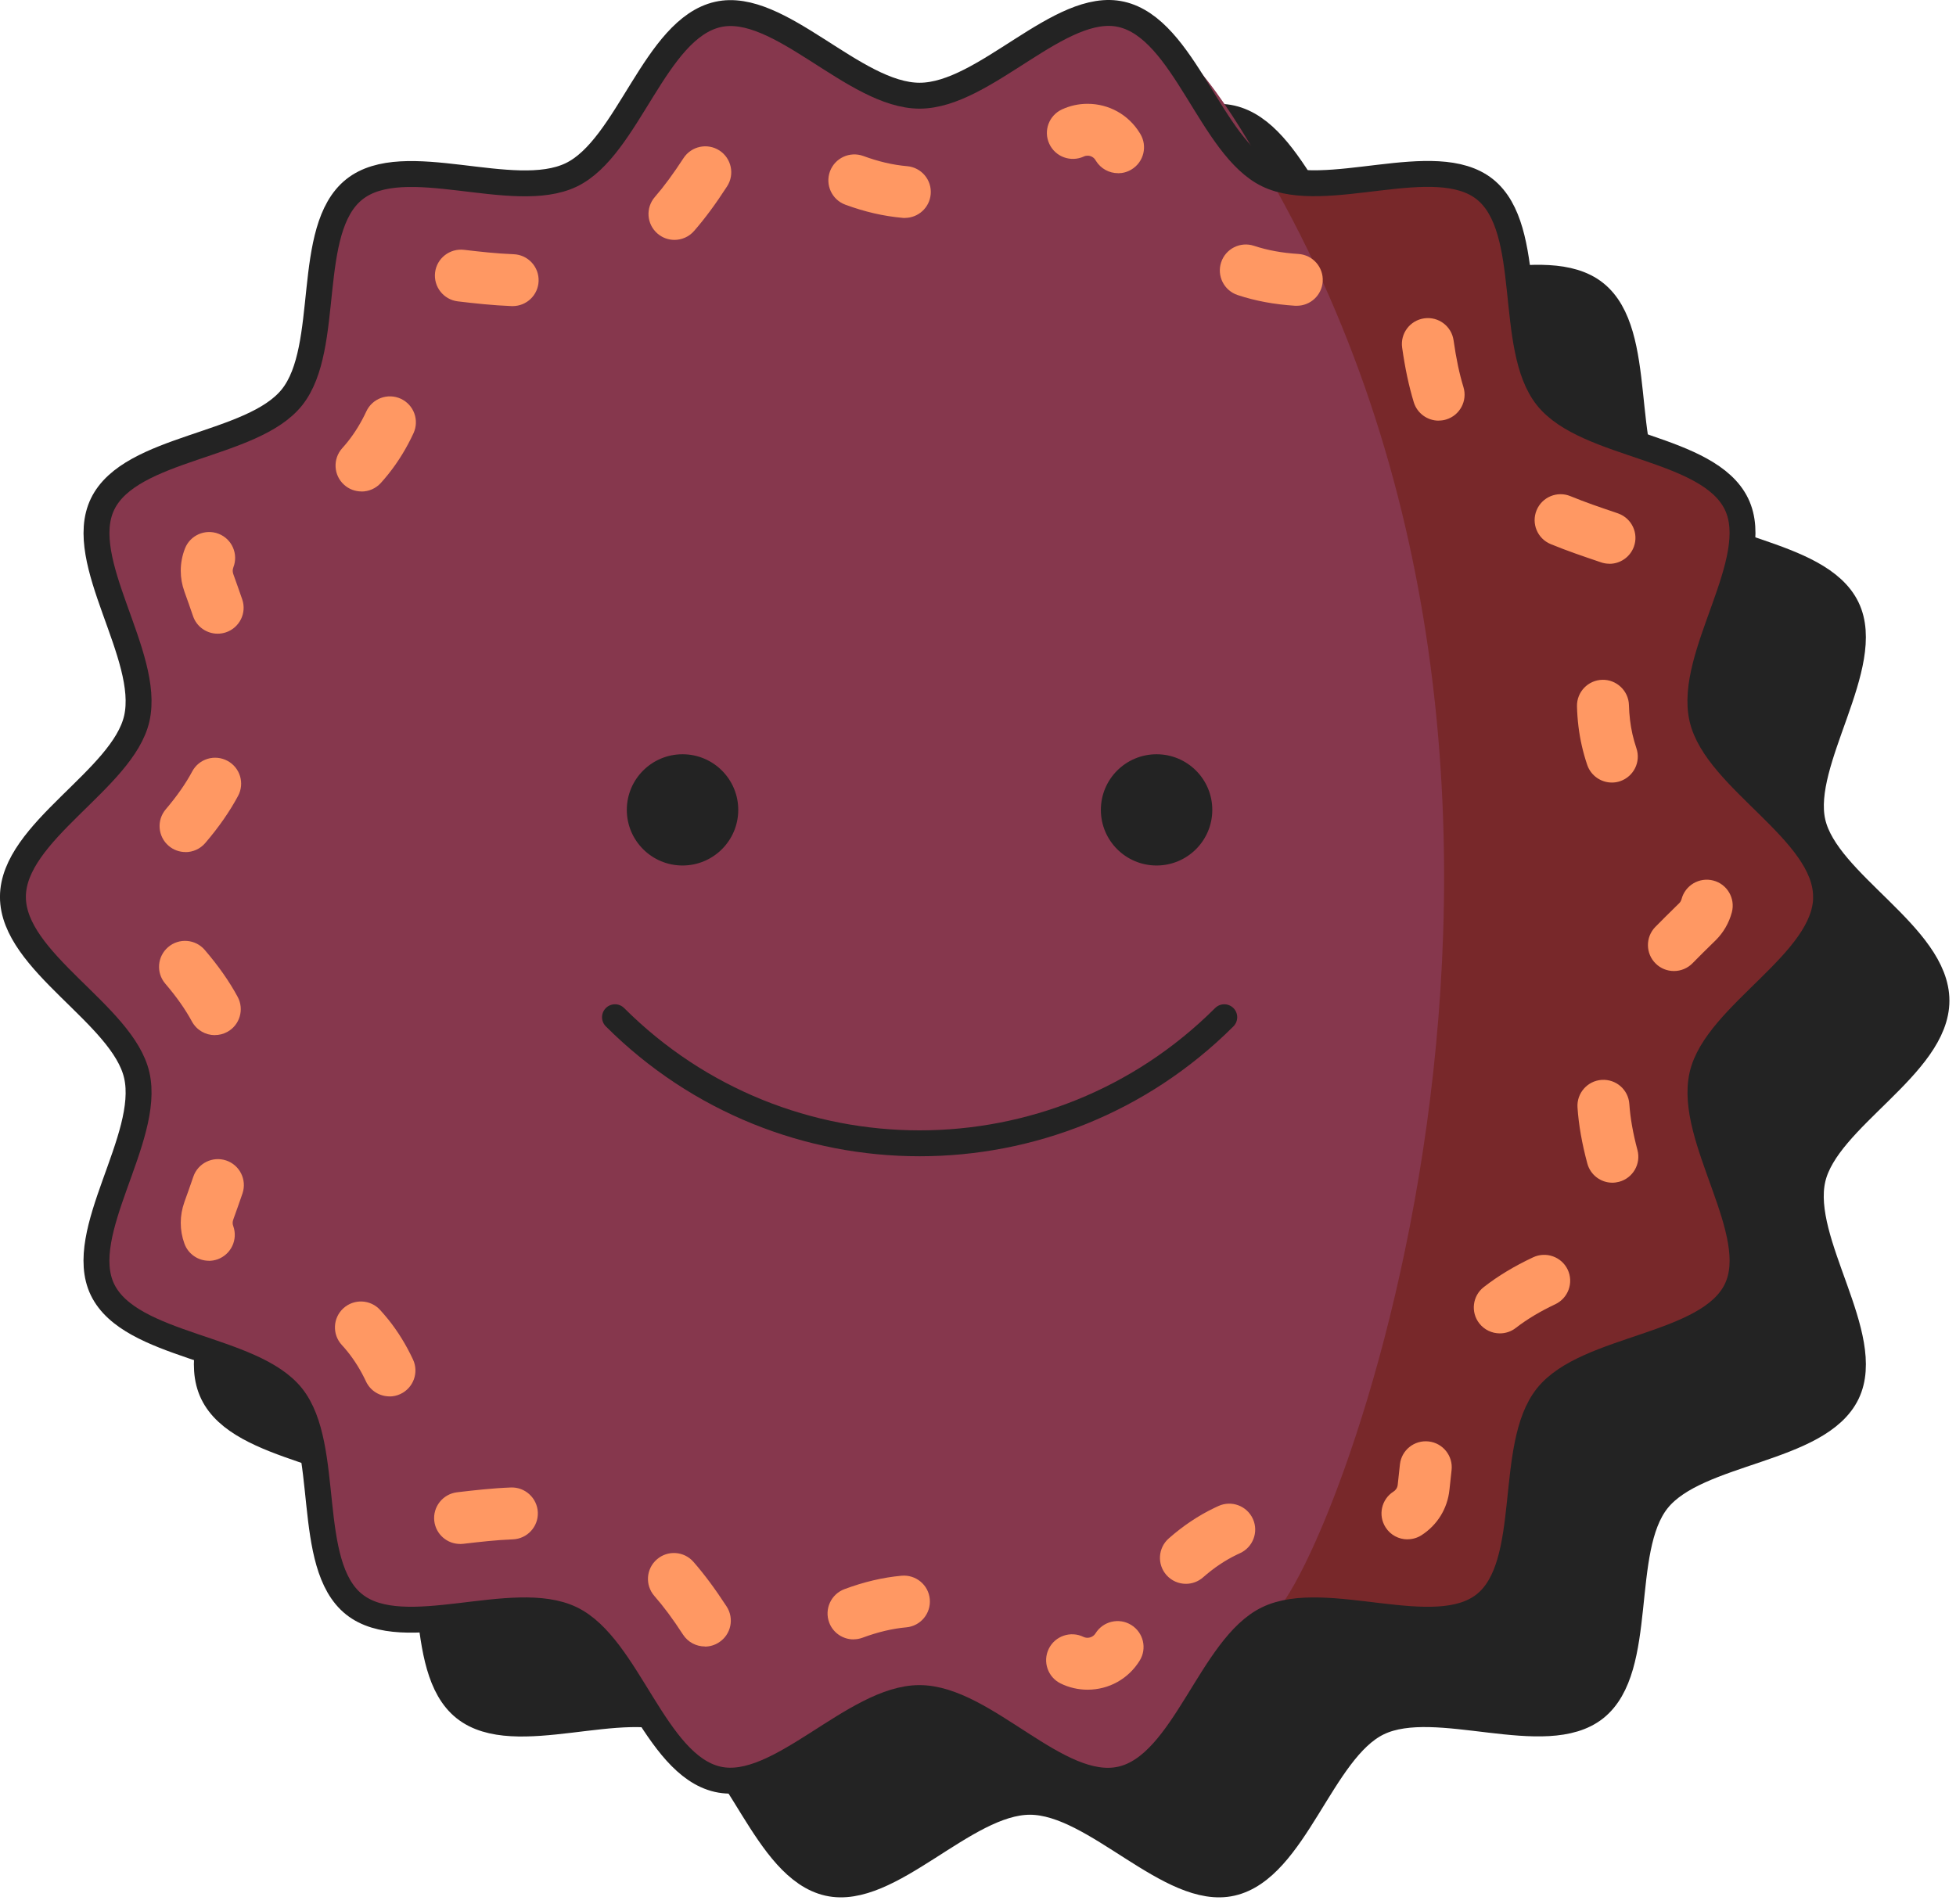 <svg width="302" height="294" viewBox="0 0 302 294" fill="none" xmlns="http://www.w3.org/2000/svg">
<g clip-path="url(#clip0_2557_2343)">
<path d="M159.018 278.243C169.116 278.243 180.718 292.931 190.164 290.788C199.921 288.576 203.992 270.264 212.797 266.019C221.741 261.713 238.618 269.893 246.299 263.776C254.02 257.619 249.758 239.367 255.915 231.658C262.072 223.948 280.834 224.099 285.156 215.168C289.398 206.387 277.645 191.8 279.861 182.068C282.007 172.637 298.984 164.597 298.984 154.525C298.984 144.453 282.007 136.404 279.861 126.982C277.716 117.561 289.398 102.663 285.146 93.873C280.834 84.942 262.042 85.052 255.905 77.383C249.738 69.674 254 51.422 246.279 45.265C238.598 39.138 221.721 47.327 212.776 43.022C203.982 38.787 199.901 20.465 190.144 18.253C180.698 16.11 169.096 30.798 158.998 30.798C148.9 30.798 137.298 16.11 127.852 18.253C118.406 20.395 114.024 38.777 105.22 43.022C96.275 47.327 79.399 39.148 71.718 45.265C63.996 51.422 68.258 69.674 62.101 77.383C55.964 85.052 37.182 84.942 32.86 93.873C28.619 102.653 40.371 117.241 38.155 126.972C36.009 136.404 19.032 144.443 19.032 154.515C19.032 164.587 36.009 172.637 38.155 182.058C40.371 191.8 28.619 206.377 32.87 215.168C37.182 224.099 55.974 223.988 62.111 231.658C68.278 239.367 64.016 257.619 71.738 263.776C79.459 269.933 96.295 261.713 105.24 266.019C114.034 270.254 118.115 288.576 127.872 290.788C137.318 292.931 148.92 278.243 159.018 278.243Z" fill="#232323"/>
<path d="M159.018 278.243C169.116 278.243 180.718 292.931 190.164 290.788C199.921 288.576 203.992 270.264 212.797 266.019C221.741 261.713 238.618 269.893 246.299 263.776C254.02 257.619 249.758 239.367 255.915 231.658C262.072 223.948 280.834 224.099 285.156 215.168C289.398 206.387 277.645 191.8 279.861 182.068C282.007 172.637 298.984 164.597 298.984 154.525C298.984 144.453 282.007 136.404 279.861 126.982C277.716 117.561 289.398 102.663 285.146 93.873C280.834 84.942 262.042 85.052 255.905 77.383C249.738 69.674 254 51.422 246.279 45.265C238.598 39.138 221.721 47.327 212.776 43.022C203.982 38.787 199.901 20.465 190.144 18.253C180.698 16.11 169.096 30.798 158.998 30.798C148.9 30.798 137.298 16.11 127.852 18.253C118.406 20.395 114.024 38.777 105.22 43.022C96.275 47.327 79.399 39.148 71.718 45.265C63.996 51.422 68.258 69.674 62.101 77.383C55.964 85.052 37.182 84.942 32.86 93.873C28.619 102.653 40.371 117.241 38.155 126.972C36.009 136.404 19.032 144.443 19.032 154.515C19.032 164.587 36.009 172.637 38.155 182.058C40.371 191.8 28.619 206.377 32.87 215.168C37.182 224.099 55.974 223.988 62.111 231.658C68.278 239.367 64.016 257.619 71.738 263.776C79.459 269.933 96.295 261.713 105.24 266.019C114.034 270.254 118.115 288.576 127.872 290.788C137.318 292.931 148.92 278.243 159.018 278.243Z" stroke="#232323" stroke-width="4"/>
<path d="M281.947 138.496C281.947 148.578 264.97 156.618 262.824 166.039C260.608 175.781 272.361 190.358 268.109 199.149C263.797 208.079 245.005 207.969 238.868 215.638C232.701 223.347 236.963 241.599 229.242 247.757C221.561 253.884 204.684 245.694 195.739 249.999C186.945 254.234 182.864 272.556 173.107 274.769C163.35 276.981 152.059 262.224 141.961 262.224C131.863 262.224 120.261 276.911 110.815 274.769C101.058 272.556 96.987 254.244 88.183 249.999C79.238 245.694 62.362 253.874 54.68 247.757C46.959 241.599 51.221 223.347 45.064 215.638C38.927 207.969 20.145 208.079 15.823 199.149C11.582 190.368 23.334 175.781 21.118 166.049C18.972 156.618 1.995 148.578 1.995 138.506C1.995 128.434 18.972 120.384 21.118 110.963C23.334 101.222 11.582 86.644 15.833 77.854C20.145 68.923 38.937 69.033 45.074 61.364C51.241 53.655 46.979 35.403 54.7 29.246C62.382 23.118 79.258 31.308 88.203 27.003C96.997 22.768 101.078 4.446 110.835 2.233C120.281 0.091 131.883 14.778 141.981 14.778C152.079 14.778 163.681 0.071 173.117 2.213C182.874 4.426 186.945 22.738 195.749 26.983C204.694 31.288 221.571 23.108 229.252 29.226C236.973 35.383 232.711 53.635 238.868 61.344C245.005 69.013 263.787 68.903 268.109 77.834C272.351 86.614 260.598 101.202 262.814 110.933C264.96 120.364 281.937 128.404 281.937 138.476L281.947 138.496Z" fill="#78282A"/>
<path d="M195.75 249.999C186.956 254.234 182.875 272.556 173.118 274.769C163.361 276.981 152.07 262.224 141.972 262.224C131.874 262.224 120.272 276.911 110.826 274.769C101.069 272.556 96.998 254.244 88.194 249.999C79.249 245.694 62.372 253.874 54.691 247.757C46.97 241.599 51.232 223.347 45.075 215.638C38.938 207.969 20.156 208.079 15.834 199.149C11.592 190.368 23.345 175.781 21.129 166.049C18.983 156.618 2.006 148.578 2.006 138.506C2.006 128.434 18.983 120.384 21.129 110.963C23.345 101.222 11.592 86.644 15.844 77.854C20.156 68.923 38.948 69.033 45.085 61.364C51.252 53.655 46.99 35.403 54.711 29.246C62.392 23.118 79.269 31.308 88.214 27.003C97.008 22.768 101.089 4.446 110.846 2.233C120.292 0.091 131.894 14.778 141.992 14.778C152.09 14.778 163.682 0.071 173.118 2.213C182.875 4.426 190.877 18.523 195.75 26.983C252.236 125.07 204.695 245.694 195.75 249.999Z" fill="#86374D"/>
<path d="M94.952 157.086C120.954 183.047 163.02 183.047 189.022 157.086" stroke="#232323" stroke-width="4" stroke-linecap="round"/>
<path d="M105.381 133.156C109.855 133.156 113.483 129.534 113.483 125.066C113.483 120.598 109.855 116.977 105.381 116.977C100.906 116.977 97.278 120.598 97.278 125.066C97.278 129.534 100.906 133.156 105.381 133.156Z" fill="#232323" stroke="#232323"/>
<path d="M178.572 133.156C183.047 133.156 186.674 129.534 186.674 125.066C186.674 120.598 183.047 116.977 178.572 116.977C174.097 116.977 170.47 120.598 170.47 125.066C170.47 129.534 174.097 133.156 178.572 133.156Z" fill="#232323" stroke="#232323"/>
<path d="M281.947 138.496C281.947 148.578 264.97 156.618 262.824 166.039C260.608 175.781 272.361 190.358 268.109 199.149C263.797 208.079 245.005 207.969 238.868 215.638C232.701 223.347 236.963 241.599 229.242 247.757C221.561 253.884 204.684 245.694 195.739 249.999C186.945 254.234 182.864 272.556 173.107 274.769C163.35 276.981 152.059 262.224 141.961 262.224C131.863 262.224 120.261 276.911 110.815 274.769C101.058 272.556 96.987 254.244 88.183 249.999C79.238 245.694 62.362 253.874 54.68 247.757C46.959 241.599 51.221 223.347 45.064 215.638C38.927 207.969 20.145 208.079 15.823 199.149C11.582 190.368 23.334 175.781 21.118 166.049C18.972 156.618 1.995 148.578 1.995 138.506C1.995 128.434 18.972 120.384 21.118 110.963C23.334 101.222 11.582 86.644 15.833 77.854C20.145 68.923 38.937 69.033 45.074 61.364C51.241 53.655 46.979 35.403 54.7 29.246C62.382 23.118 79.258 31.308 88.203 27.003C96.997 22.768 101.078 4.446 110.835 2.233C120.281 0.091 131.883 14.778 141.981 14.778C152.079 14.778 163.681 0.071 173.117 2.213C182.874 4.426 186.945 22.738 195.749 26.983C204.694 31.288 221.571 23.108 229.252 29.226C236.973 35.383 232.711 53.635 238.868 61.344C245.005 69.013 263.787 68.903 268.109 77.834C272.351 86.614 260.598 101.202 262.814 110.933C264.96 120.364 281.937 128.404 281.937 138.476L281.947 138.496Z" stroke="#232323" stroke-width="4"/>
<path d="M167.913 260.934C166.479 260.934 165.045 260.603 163.762 259.973C161.776 259.002 160.954 256.599 161.927 254.616C162.899 252.634 165.306 251.813 167.292 252.784C167.933 253.094 168.756 252.854 169.137 252.243C170.3 250.361 172.767 249.77 174.652 250.932C176.537 252.093 177.129 254.556 175.965 256.438C174.231 259.252 171.222 260.934 167.903 260.934H167.913ZM108.83 254.256C107.517 254.256 106.233 253.615 105.461 252.434C103.877 249.991 102.463 248.088 101.029 246.457C99.575 244.785 99.745 242.262 101.42 240.81C103.084 239.358 105.621 239.528 107.075 241.2C108.76 243.133 110.385 245.315 112.19 248.088C113.393 249.941 112.871 252.424 111.006 253.625C110.334 254.066 109.572 254.276 108.82 254.276L108.83 254.256ZM131.784 253.165C130.159 253.165 128.625 252.173 128.023 250.561C127.251 248.489 128.304 246.186 130.38 245.405C133.398 244.284 136.276 243.603 139.194 243.333C141.4 243.133 143.356 244.744 143.556 246.947C143.757 249.15 142.142 251.102 139.936 251.302C137.74 251.503 135.524 252.033 133.177 252.904C132.716 253.074 132.245 253.155 131.774 253.155L131.784 253.165ZM183.105 244.584C181.992 244.584 180.889 244.124 180.097 243.233C178.633 241.571 178.783 239.048 180.448 237.576C182.644 235.644 185.01 234.052 187.477 232.87C187.688 232.77 187.918 232.66 188.139 232.56C190.165 231.649 192.531 232.55 193.444 234.562C194.356 236.575 193.454 238.948 191.438 239.859C191.278 239.929 191.127 239.999 190.967 240.079C189.122 240.97 187.427 242.111 185.752 243.583C184.99 244.254 184.038 244.584 183.095 244.584H183.105ZM71.036 238.427C69.031 238.427 67.306 236.935 67.055 234.903C66.794 232.71 68.359 230.718 70.565 230.447C73.192 230.137 76 229.817 78.868 229.707C81.064 229.616 82.949 231.338 83.039 233.551C83.129 235.764 81.405 237.626 79.189 237.716C76.602 237.816 74.085 238.107 71.517 238.407C71.357 238.427 71.197 238.437 71.036 238.437V238.427ZM217.309 237.716C215.986 237.716 214.692 237.065 213.93 235.864C212.737 234.002 213.278 231.529 215.154 230.337C215.334 230.227 215.745 229.897 215.805 229.276L215.825 229.086C215.926 228.065 216.036 227.103 216.146 226.122C216.397 223.92 218.382 222.348 220.588 222.598C222.785 222.848 224.369 224.831 224.118 227.033C224.008 227.984 223.908 228.916 223.817 229.817L223.787 230.077C223.486 232.97 221.912 235.513 219.475 237.075C218.804 237.506 218.062 237.706 217.319 237.706L217.309 237.716ZM60.146 215.64C58.632 215.64 57.188 214.789 56.506 213.327C55.724 211.655 54.771 210.113 53.688 208.761C53.388 208.391 53.087 208.031 52.766 207.69C51.272 206.058 51.382 203.525 53.016 202.033C54.651 200.542 57.188 200.652 58.682 202.284C59.113 202.764 59.544 203.255 59.956 203.766C61.44 205.618 62.713 207.69 63.766 209.943C64.699 211.945 63.836 214.328 61.831 215.269C61.279 215.53 60.708 215.65 60.136 215.65L60.146 215.64ZM231.569 205.908C230.375 205.908 229.192 205.377 228.4 204.366C227.036 202.624 227.347 200.101 229.102 198.75C231.298 197.037 233.785 195.536 236.703 194.164C238.708 193.223 241.095 194.074 242.048 196.066C242.99 198.069 242.138 200.452 240.142 201.403C237.766 202.524 235.77 203.725 234.036 205.067C233.304 205.638 232.431 205.908 231.569 205.908ZM32.249 194.695C30.615 194.695 29.07 193.683 28.479 192.062C28.098 191.02 27.907 189.939 27.907 188.838C27.907 187.756 28.098 186.685 28.459 185.664L28.509 185.514C28.95 184.292 29.401 183.031 29.843 181.729C30.544 179.637 32.821 178.505 34.916 179.206C37.012 179.907 38.145 182.18 37.444 184.282C36.982 185.644 36.511 186.955 36.06 188.207L36.01 188.357C35.949 188.527 35.919 188.688 35.919 188.848C35.919 189.008 35.949 189.178 36.01 189.328C36.762 191.411 35.689 193.703 33.613 194.464C33.162 194.625 32.7 194.705 32.239 194.705L32.249 194.695ZM248.947 182.64C247.172 182.64 245.557 181.459 245.076 179.667C244.244 176.563 243.742 173.73 243.562 171.026C243.411 168.824 245.086 166.911 247.292 166.761C249.528 166.621 251.413 168.283 251.564 170.486C251.714 172.668 252.125 175.001 252.817 177.594C253.389 179.727 252.125 181.929 249.98 182.5C249.629 182.59 249.278 182.64 248.937 182.64H248.947ZM33.172 159.853C31.748 159.853 30.374 159.092 29.642 157.761C28.609 155.848 27.255 153.936 25.521 151.904C24.077 150.222 24.277 147.699 25.962 146.257C27.646 144.815 30.173 145.015 31.617 146.697C33.723 149.16 35.388 151.523 36.691 153.936C37.744 155.878 37.022 158.311 35.077 159.362C34.465 159.693 33.813 159.843 33.172 159.843V159.853ZM258.443 149.951C257.43 149.951 256.417 149.571 255.645 148.81C254.061 147.268 254.031 144.725 255.575 143.143C256.638 142.052 257.711 141.011 258.754 139.979L259.245 139.499C259.436 139.319 259.556 139.098 259.626 138.848C260.188 136.705 262.374 135.424 264.52 135.975C266.666 136.525 267.949 138.718 267.398 140.86C266.966 142.512 266.094 144.014 264.881 145.216L264.389 145.696C263.376 146.687 262.354 147.689 261.331 148.74C260.549 149.541 259.506 149.951 258.463 149.951H258.443ZM28.649 131.579C27.727 131.579 26.804 131.269 26.052 130.628C24.367 129.196 24.157 126.663 25.591 124.981C27.316 122.949 28.659 121.037 29.682 119.124C30.725 117.172 33.162 116.441 35.117 117.492C37.072 118.534 37.804 120.967 36.752 122.919C35.448 125.342 33.803 127.715 31.698 130.178C30.905 131.109 29.772 131.589 28.639 131.589L28.649 131.579ZM248.866 120.846C247.192 120.846 245.638 119.795 245.066 118.133C244.735 117.162 244.454 116.161 244.224 115.15C243.782 113.197 243.532 111.155 243.482 109.072C243.431 106.86 245.186 105.028 247.402 104.978C249.578 104.927 251.454 106.68 251.504 108.892C251.544 110.434 251.724 111.946 252.045 113.378C252.216 114.108 252.416 114.839 252.657 115.55C253.369 117.643 252.246 119.915 250.15 120.636C249.719 120.786 249.288 120.846 248.856 120.846H248.866ZM33.603 97.859C31.928 97.859 30.364 96.808 29.802 95.136C29.371 93.864 28.93 92.633 28.509 91.461L28.459 91.311C28.098 90.3 27.907 89.229 27.907 88.137C27.907 86.956 28.128 85.805 28.559 84.703C29.361 82.641 31.698 81.63 33.753 82.431C35.819 83.231 36.832 85.554 36.03 87.617C35.969 87.787 35.929 87.957 35.929 88.137C35.929 88.298 35.959 88.458 36.01 88.618L36.05 88.738C36.491 89.97 36.952 91.251 37.403 92.573C38.115 94.665 36.982 96.938 34.886 97.649C34.465 97.789 34.034 97.859 33.603 97.859ZM248.485 87.056C248.024 87.056 247.553 86.976 247.092 86.806L246.741 86.686C244.504 85.925 241.967 85.074 239.42 84.022C237.375 83.181 236.402 80.839 237.244 78.796C238.087 76.754 240.433 75.773 242.479 76.624C244.795 77.575 247.092 78.356 249.318 79.107L249.889 79.307C251.965 80.078 253.028 82.38 252.256 84.453C251.654 86.065 250.12 87.066 248.495 87.066L248.485 87.056ZM55.814 75.893C54.852 75.893 53.889 75.552 53.127 74.862C51.482 73.38 51.362 70.847 52.846 69.205C53.137 68.884 53.417 68.554 53.688 68.214C54.791 66.832 55.754 65.26 56.556 63.538C57.489 61.526 59.865 60.655 61.881 61.576C63.896 62.507 64.769 64.88 63.846 66.892C62.783 69.195 61.48 71.317 59.966 73.21C59.584 73.68 59.203 74.141 58.802 74.581C58.01 75.452 56.917 75.903 55.824 75.903L55.814 75.893ZM222.123 64.96C220.408 64.96 218.814 63.848 218.282 62.116C217.52 59.603 216.948 56.92 216.487 53.686C216.176 51.494 217.701 49.471 219.897 49.161C222.093 48.85 224.118 50.372 224.429 52.565C224.83 55.388 225.312 57.681 225.953 59.783C226.595 61.896 225.402 64.139 223.286 64.779C222.895 64.9 222.504 64.95 222.113 64.95L222.123 64.96ZM79.148 47.269C79.148 47.269 79.048 47.269 78.998 47.269C76.08 47.158 73.292 46.848 70.685 46.538C68.489 46.277 66.915 44.285 67.175 42.082C67.436 39.89 69.432 38.328 71.638 38.578C74.085 38.868 76.682 39.159 79.299 39.259C81.515 39.339 83.24 41.201 83.159 43.414C83.079 45.577 81.304 47.269 79.159 47.269H79.148ZM200.222 47.218C200.132 47.218 200.052 47.218 199.962 47.218C196.743 47.008 193.845 46.478 191.097 45.566C188.991 44.876 187.848 42.613 188.54 40.511C189.232 38.408 191.498 37.267 193.604 37.957C195.69 38.648 197.936 39.059 200.473 39.219C202.679 39.359 204.364 41.261 204.223 43.474C204.083 45.597 202.318 47.218 200.222 47.218ZM104.137 37.046C103.205 37.046 102.272 36.726 101.51 36.065C99.835 34.613 99.655 32.09 101.109 30.418C102.533 28.776 103.937 26.864 105.531 24.421C106.735 22.569 109.221 22.038 111.077 23.24C112.932 24.441 113.463 26.924 112.26 28.776C110.465 31.55 108.85 33.732 107.166 35.665C106.374 36.576 105.25 37.046 104.127 37.046H104.137ZM139.695 33.662C139.575 33.662 139.455 33.662 139.344 33.642C136.426 33.382 133.538 32.721 130.52 31.61C128.444 30.849 127.381 28.546 128.144 26.464C128.916 24.391 131.212 23.33 133.298 24.091C135.644 24.952 137.85 25.473 140.056 25.663C142.263 25.853 143.897 27.795 143.696 29.998C143.516 32.08 141.761 33.652 139.705 33.652L139.695 33.662ZM172.626 26.744C171.273 26.744 169.959 26.063 169.197 24.822L169.137 24.722C168.876 24.291 168.415 24.041 167.913 24.041C167.713 24.041 167.512 24.081 167.332 24.171C165.316 25.092 162.94 24.221 162.007 22.209C161.074 20.196 161.957 17.823 163.972 16.892C165.216 16.322 166.539 16.031 167.903 16.031H167.913C171.222 16.031 174.231 17.713 175.965 20.527L176.046 20.657C177.199 22.549 176.607 25.012 174.712 26.163C174.06 26.564 173.338 26.754 172.626 26.754V26.744Z" fill="#FF9863"/>
</g>
<defs>
<clipPath id="clip0_2557_2343">
<rect width="301" height="293" fill="white"/>
</clipPath>
</defs>
</svg>

